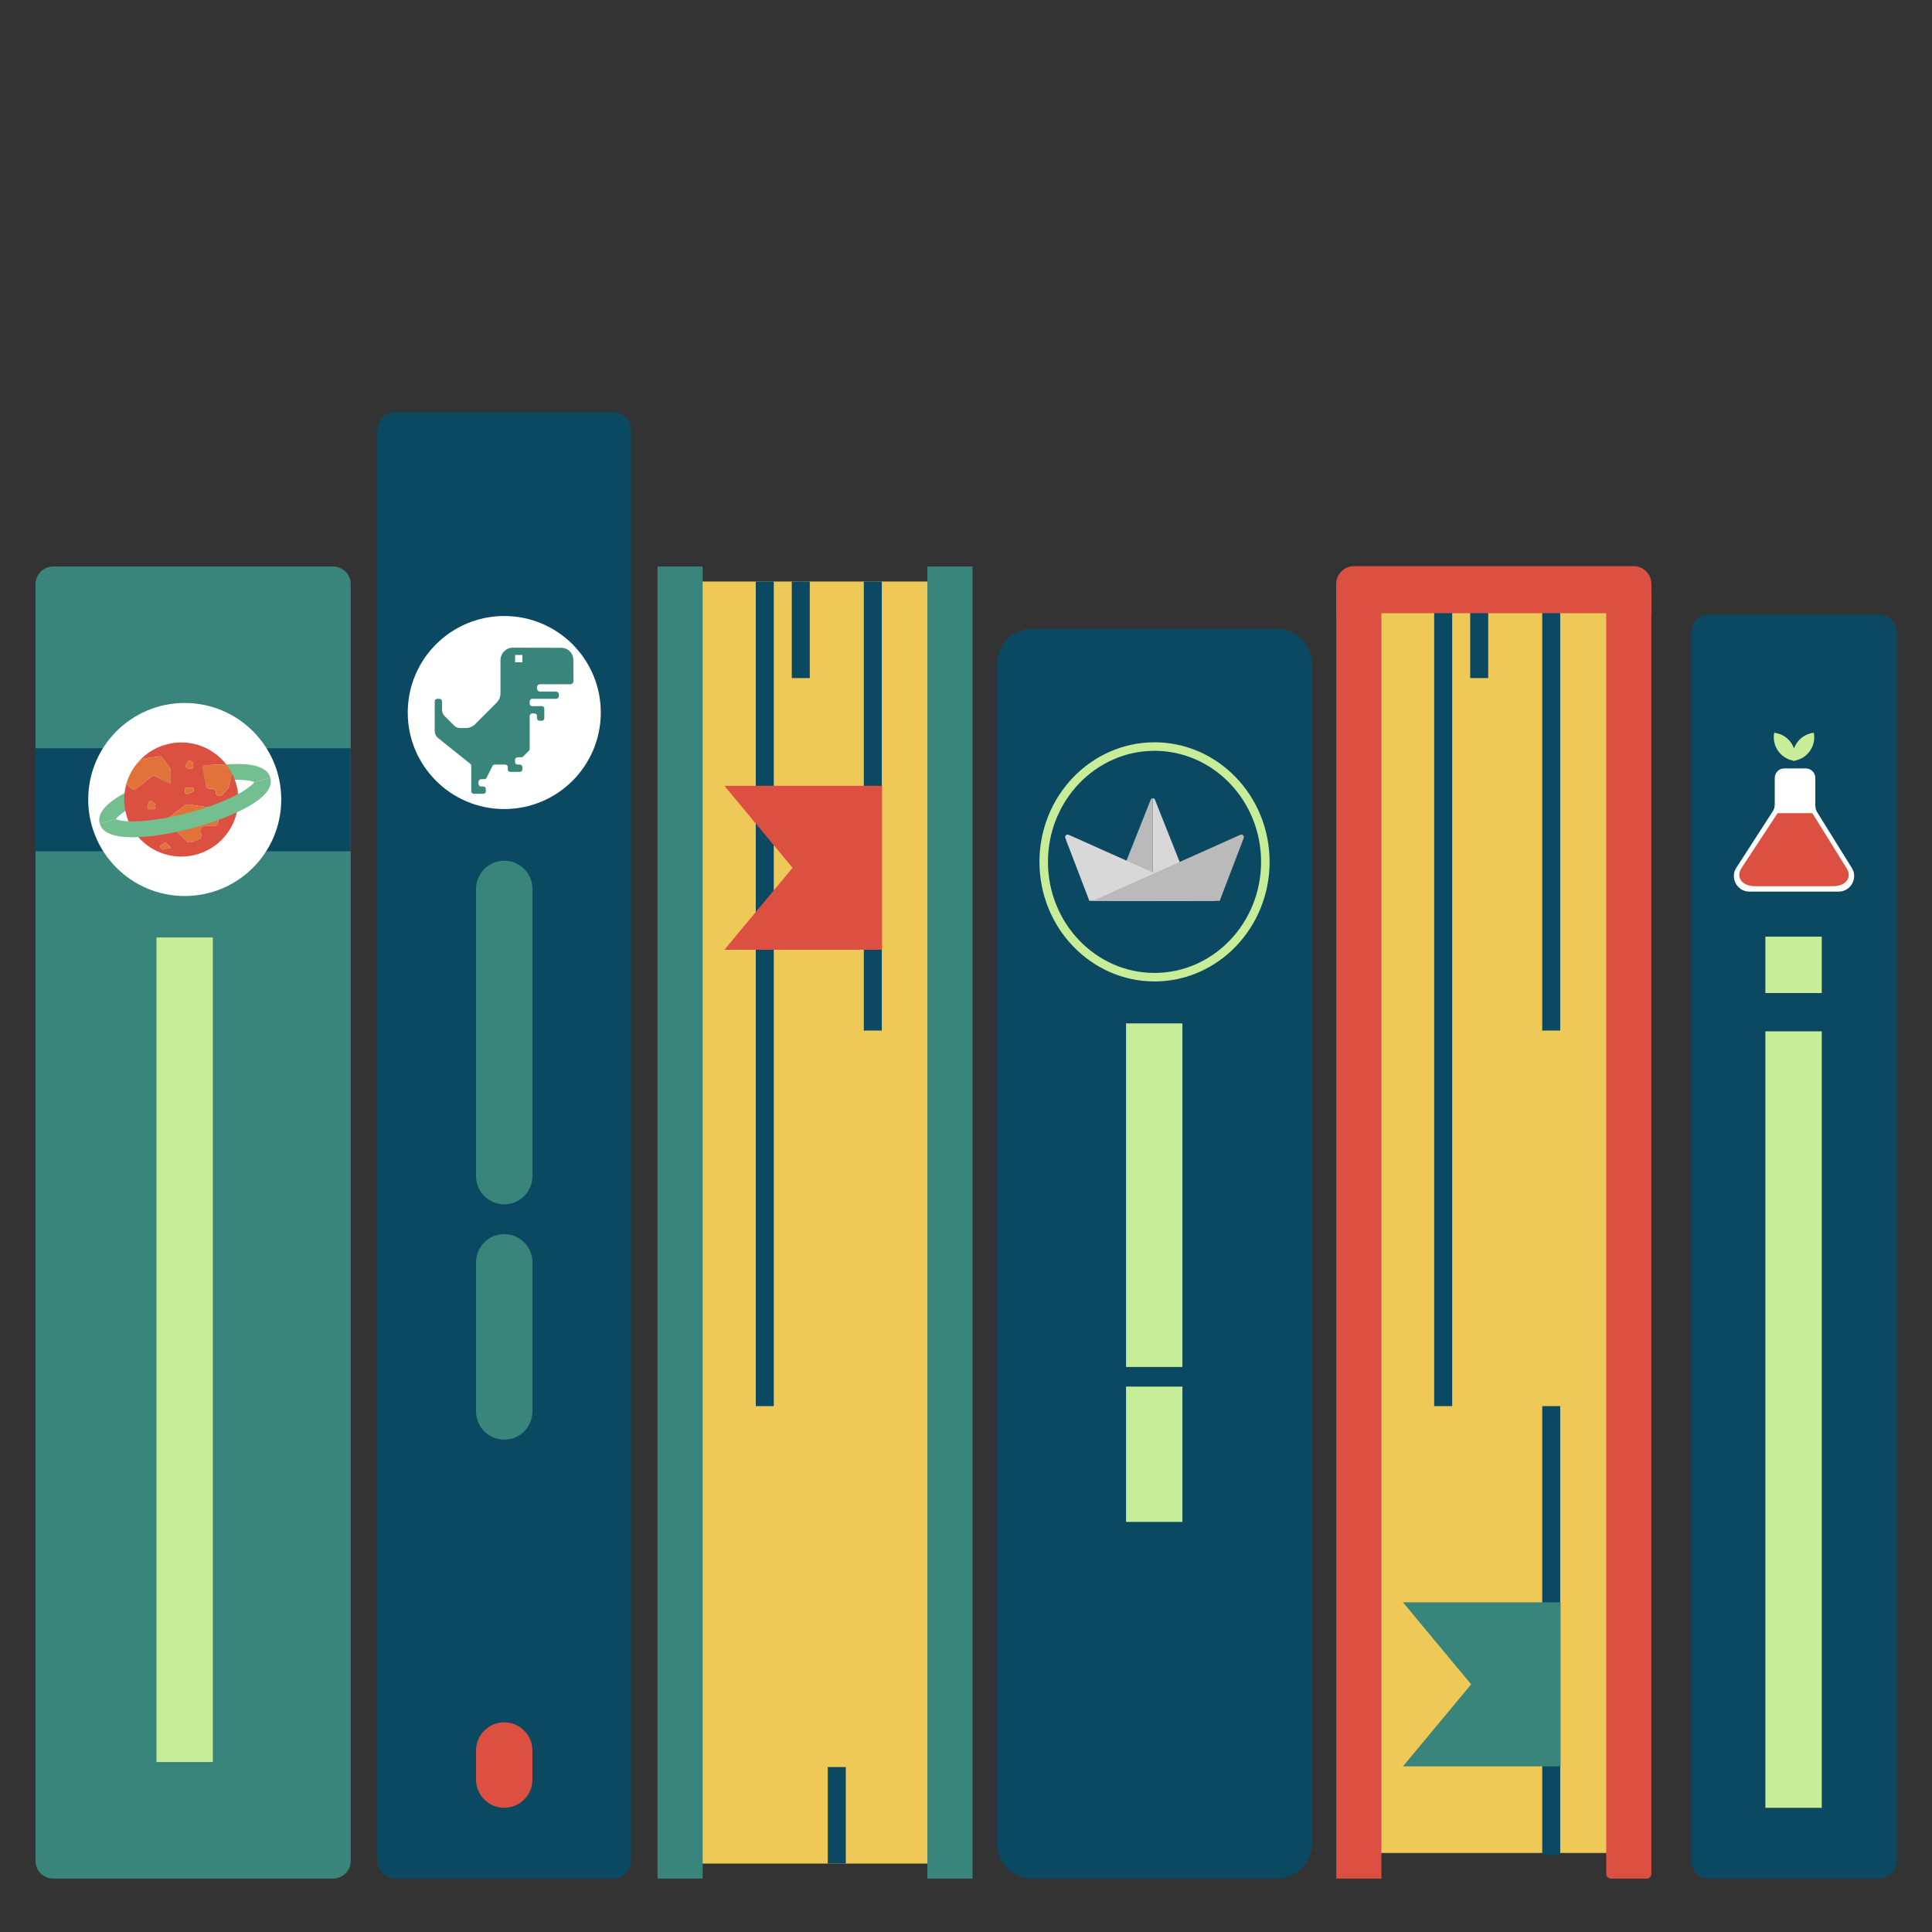 <?xml version="1.0" encoding="UTF-8" standalone="no"?>
<!-- Created with Inkscape (http://www.inkscape.org/) -->

<svg
   version="1.1"
   id="svg1"
   width="302.363"
   height="302.363"
   viewBox="0 0 302.363 302.363"
   sodipodi:docname="RV2B - Print size-v422.svg"
   inkscape:version="1.4.2 (ebf0e94, 2025-05-08)"
   inkscape:export-filename="RV2B - Print size-v422.svg"
   inkscape:export-xdpi="96"
   inkscape:export-ydpi="96"
   xmlns:inkscape="http://www.inkscape.org/namespaces/inkscape"
   xmlns:sodipodi="http://sodipodi.sourceforge.net/DTD/sodipodi-0.dtd"
   xmlns="http://www.w3.org/2000/svg"
   xmlns:svg="http://www.w3.org/2000/svg">
  <rect x="0" y="0" width="302.363" height="302.363" fill="#333333" stroke="none"/>
  <defs
     id="defs1">
    <clipPath
       clipPathUnits="userSpaceOnUse"
       id="clipPath130">
      <path
         d="M 0,226.772 H 226.772 V 0 H 0 Z"
         transform="translate(-4.168,-8.356)"
         id="path130" />
    </clipPath>
    <clipPath
       clipPathUnits="userSpaceOnUse"
       id="clipPath132">
      <path
         d="M 0,226.772 H 226.772 V 0 H 0 Z"
         transform="translate(-2.5000001e-6)"
         id="path132" />
    </clipPath>
    <clipPath
       clipPathUnits="userSpaceOnUse"
       id="clipPath134">
      <path
         d="M 0,226.772 H 226.772 V 0 H 0 Z"
         transform="translate(-2.5000001e-6)"
         id="path134" />
    </clipPath>
    <clipPath
       clipPathUnits="userSpaceOnUse"
       id="clipPath136">
      <path
         d="M 0,226.772 H 226.772 V 0 H 0 Z"
         transform="translate(-2.5000001e-6)"
         id="path136" />
    </clipPath>
    <clipPath
       clipPathUnits="userSpaceOnUse"
       id="clipPath138">
      <path
         d="M 0,226.772 H 226.772 V 0 H 0 Z"
         transform="translate(-2.5000001e-6)"
         id="path138" />
    </clipPath>
    <clipPath
       clipPathUnits="userSpaceOnUse"
       id="clipPath140">
      <path
         d="M 0,226.772 H 226.772 V 0 H 0 Z"
         transform="translate(-2.5000001e-6)"
         id="path140" />
    </clipPath>
    <clipPath
       clipPathUnits="userSpaceOnUse"
       id="clipPath142">
      <path
         d="M 0,226.772 H 226.772 V 0 H 0 Z"
         transform="translate(-2.5000001e-6)"
         id="path142" />
    </clipPath>
    <clipPath
       clipPathUnits="userSpaceOnUse"
       id="clipPath144">
      <path
         d="M 0,226.772 H 226.772 V 0 H 0 Z"
         transform="translate(-2.5000001e-6)"
         id="path144" />
    </clipPath>
    <clipPath
       clipPathUnits="userSpaceOnUse"
       id="clipPath146">
      <path
         d="M 0,226.772 H 226.772 V 0 H 0 Z"
         transform="translate(-2.5000001e-6)"
         id="path146" />
    </clipPath>
    <clipPath
       clipPathUnits="userSpaceOnUse"
       id="clipPath148">
      <path
         d="M 0,226.772 H 226.772 V 0 H 0 Z"
         transform="translate(-2.5000001e-6)"
         id="path148" />
    </clipPath>
    <clipPath
       clipPathUnits="userSpaceOnUse"
       id="clipPath150">
      <path
         d="M 0,226.772 H 226.772 V 0 H 0 Z"
         transform="translate(-85.025,-115.288)"
         id="path150" />
    </clipPath>
    <clipPath
       clipPathUnits="userSpaceOnUse"
       id="clipPath152">
      <path
         d="M 0,226.772 H 226.772 V 0 H 0 Z"
         transform="translate(-2.5000001e-6)"
         id="path152" />
    </clipPath>
    <clipPath
       clipPathUnits="userSpaceOnUse"
       id="clipPath154">
      <path
         d="M 0,226.772 H 226.772 V 0 H 0 Z"
         transform="translate(-2.5000001e-6)"
         id="path154" />
    </clipPath>
    <clipPath
       clipPathUnits="userSpaceOnUse"
       id="clipPath156">
      <path
         d="M 0,226.772 H 226.772 V 0 H 0 Z"
         transform="translate(-2.5000001e-6)"
         id="path156" />
    </clipPath>
    <clipPath
       clipPathUnits="userSpaceOnUse"
       id="clipPath158">
      <path
         d="M 0,226.772 H 226.772 V 0 H 0 Z"
         transform="translate(-2.5000001e-6)"
         id="path158" />
    </clipPath>
    <clipPath
       clipPathUnits="userSpaceOnUse"
       id="clipPath160">
      <path
         d="M 0,226.772 H 226.772 V 0 H 0 Z"
         transform="translate(-2.5000001e-6)"
         id="path160" />
    </clipPath>
    <clipPath
       clipPathUnits="userSpaceOnUse"
       id="clipPath162">
      <path
         d="M 0,226.772 H 226.772 V 0 H 0 Z"
         transform="translate(-164.676,-19.444)"
         id="path162" />
    </clipPath>
    <clipPath
       clipPathUnits="userSpaceOnUse"
       id="clipPath164">
      <path
         d="M 0,226.772 H 226.772 V 0 H 0 Z"
         transform="translate(-188.531,-6.833)"
         id="path164" />
    </clipPath>
    <clipPath
       clipPathUnits="userSpaceOnUse"
       id="clipPath166">
      <path
         d="M 0,226.772 H 226.772 V 0 H 0 Z"
         transform="translate(-156.845,-6.269)"
         id="path166" />
    </clipPath>
    <clipPath
       clipPathUnits="userSpaceOnUse"
       id="clipPath168">
      <path
         d="M 0,226.772 H 226.772 V 0 H 0 Z"
         transform="translate(-193.835,-154.8)"
         id="path168" />
    </clipPath>
    <clipPath
       clipPathUnits="userSpaceOnUse"
       id="clipPath170">
      <path
         d="M 0,226.772 H 226.772 V 0 H 0 Z"
         transform="translate(-117.009,-10.414)"
         id="path170" />
    </clipPath>
    <clipPath
       clipPathUnits="userSpaceOnUse"
       id="clipPath172">
      <path
         d="M 0,226.772 H 226.772 V 0 H 0 Z"
         transform="translate(-135.515,-138.643)"
         id="path172" />
    </clipPath>
    <clipPath
       clipPathUnits="userSpaceOnUse"
       id="clipPath174">
      <path
         d="M 0,226.772 H 226.772 V 0 H 0 Z"
         transform="translate(-2.5000001e-6)"
         id="path174" />
    </clipPath>
    <clipPath
       clipPathUnits="userSpaceOnUse"
       id="clipPath176">
      <path
         d="M 0,226.772 H 226.772 V 0 H 0 Z"
         transform="translate(-2.5000001e-6)"
         id="path176" />
    </clipPath>
    <clipPath
       clipPathUnits="userSpaceOnUse"
       id="clipPath178">
      <path
         d="M 0,226.772 H 226.772 V 0 H 0 Z"
         transform="translate(-33.012,-132.93)"
         id="path178" />
    </clipPath>
    <clipPath
       clipPathUnits="userSpaceOnUse"
       id="clipPath180">
      <path
         d="M 0,226.772 H 226.772 V 0 H 0 Z"
         transform="translate(-29.989,-134.89)"
         id="path180" />
    </clipPath>
    <clipPath
       clipPathUnits="userSpaceOnUse"
       id="clipPath182">
      <path
         d="M 0,226.772 H 226.772 V 0 H 0 Z"
         transform="translate(-25.075,-129.816)"
         id="path182" />
    </clipPath>
    <clipPath
       clipPathUnits="userSpaceOnUse"
       id="clipPath184">
      <path
         d="M 0,226.772 H 226.772 V 0 H 0 Z"
         transform="translate(-16.009,-134.177)"
         id="path184" />
    </clipPath>
    <clipPath
       clipPathUnits="userSpaceOnUse"
       id="clipPath186">
      <path
         d="M 0,226.772 H 226.772 V 0 H 0 Z"
         transform="translate(-25.356,-131.545)"
         id="path186" />
    </clipPath>
    <clipPath
       clipPathUnits="userSpaceOnUse"
       id="clipPath188">
      <path
         d="M 0,226.772 H 226.772 V 0 H 0 Z"
         transform="translate(-23.807,-136.473)"
         id="path188" />
    </clipPath>
    <clipPath
       clipPathUnits="userSpaceOnUse"
       id="clipPath190">
      <path
         d="M 0,226.772 H 226.772 V 0 H 0 Z"
         transform="translate(-17.854,-132.684)"
         id="path190" />
    </clipPath>
    <clipPath
       clipPathUnits="userSpaceOnUse"
       id="clipPath192">
      <path
         d="M 0,226.772 H 226.772 V 0 H 0 Z"
         transform="translate(-22.002,-136.608)"
         id="path192" />
    </clipPath>
    <clipPath
       clipPathUnits="userSpaceOnUse"
       id="clipPath194">
      <path
         d="M 0,226.772 H 226.772 V 0 H 0 Z"
         transform="translate(-18.737,-127.433)"
         id="path194" />
    </clipPath>
    <clipPath
       clipPathUnits="userSpaceOnUse"
       id="clipPath196">
      <path
         d="M 0,226.772 H 226.772 V 0 H 0 Z"
         transform="translate(-22.068,-133.598)"
         id="path196" />
    </clipPath>
    <clipPath
       clipPathUnits="userSpaceOnUse"
       id="clipPath198">
      <path
         d="M 0,226.772 H 226.772 V 0 H 0 Z"
         transform="translate(-22.579,-129.566)"
         id="path198" />
    </clipPath>
    <clipPath
       clipPathUnits="userSpaceOnUse"
       id="clipPath200">
      <path
         d="M 0,226.772 H 226.772 V 0 H 0 Z"
         transform="translate(-198.499,-8.356)"
         id="path200" />
    </clipPath>
    <clipPath
       clipPathUnits="userSpaceOnUse"
       id="clipPath202">
      <path
         d="M 0,226.772 H 226.772 V 0 H 0 Z"
         transform="translate(-2.5000001e-6)"
         id="path202" />
    </clipPath>
    <clipPath
       clipPathUnits="userSpaceOnUse"
       id="clipPath204">
      <path
         d="M 0,226.772 H 226.772 V 0 H 0 Z"
         transform="translate(-2.5000001e-6)"
         id="path204" />
    </clipPath>
    <clipPath
       clipPathUnits="userSpaceOnUse"
       id="clipPath206">
      <path
         d="M 0,226.772 H 226.772 V 0 H 0 Z"
         transform="translate(-213.076,-132.213)"
         id="path206" />
    </clipPath>
    <clipPath
       clipPathUnits="userSpaceOnUse"
       id="clipPath208">
      <path
         d="M 0,226.772 H 226.772 V 0 H 0 Z"
         transform="translate(-212.897,-140.773)"
         id="path208" />
    </clipPath>
    <clipPath
       clipPathUnits="userSpaceOnUse"
       id="clipPath210">
      <path
         d="M 0,226.772 H 226.772 V 0 H 0 Z"
         transform="translate(-208.643,-131.321)"
         id="path210" />
    </clipPath>
    <clipPath
       clipPathUnits="userSpaceOnUse"
       id="clipPath212">
      <path
         d="M 0,226.772 H 226.772 V 0 H 0 Z"
         transform="translate(-44.286,-8.356)"
         id="path212" />
    </clipPath>
    <clipPath
       clipPathUnits="userSpaceOnUse"
       id="clipPath214">
      <path
         d="M 0,226.772 H 226.772 V 0 H 0 Z"
         transform="translate(-70.519,-143.137)"
         id="path214" />
    </clipPath>
    <clipPath
       clipPathUnits="userSpaceOnUse"
       id="clipPath216">
      <path
         d="M 0,226.772 H 226.772 V 0 H 0 Z"
         transform="translate(-2.5000001e-6)"
         id="path216" />
    </clipPath>
    <clipPath
       clipPathUnits="userSpaceOnUse"
       id="clipPath218">
      <path
         d="M 0,226.772 H 226.772 V 0 H 0 Z"
         transform="translate(-59.187,-125.743)"
         id="path218" />
    </clipPath>
    <clipPath
       clipPathUnits="userSpaceOnUse"
       id="clipPath220">
      <path
         d="M 0,226.772 H 226.772 V 0 H 0 Z"
         transform="translate(-59.187,-81.913)"
         id="path220" />
    </clipPath>
    <clipPath
       clipPathUnits="userSpaceOnUse"
       id="clipPath222">
      <path
         d="M 0,226.772 H 226.772 V 0 H 0 Z"
         transform="translate(-59.187,-24.607)"
         id="path222" />
    </clipPath>
    <clipPath
       clipPathUnits="userSpaceOnUse"
       id="clipPath224">
      <path
         d="M 0,226.772 H 226.772 V 0 H 0 Z"
         transform="translate(-140.137,-121.401)"
         id="path224" />
    </clipPath>
    <clipPath
       clipPathUnits="userSpaceOnUse"
       id="clipPath226">
      <path
         d="M 0,226.772 H 226.772 V 0 H 0 Z"
         transform="translate(-135.066,-132.905)"
         id="path226" />
    </clipPath>
    <clipPath
       clipPathUnits="userSpaceOnUse"
       id="clipPath228">
      <path
         d="M 0,226.772 H 226.772 V 0 H 0 Z"
         transform="translate(-130.493,-121.401)"
         id="path228" />
    </clipPath>
    <clipPath
       clipPathUnits="userSpaceOnUse"
       id="clipPath230">
      <path
         d="M 0,226.772 H 226.772 V 0 H 0 Z"
         transform="translate(-135.314,-133.073)"
         id="path230" />
    </clipPath>
    <clipPath
       clipPathUnits="userSpaceOnUse"
       id="clipPath232">
      <path
         d="M 0,226.772 H 226.772 V 0 H 0 Z"
         transform="translate(-125.043,-128.409)"
         id="path232" />
    </clipPath>
    <clipPath
       clipPathUnits="userSpaceOnUse"
       id="clipPath234">
      <path
         d="M 0,226.772 H 226.772 V 0 H 0 Z"
         transform="translate(-145.986,-128.409)"
         id="path234" />
    </clipPath>
  </defs>
  <sodipodi:namedview
     id="namedview1"
     pagecolor="#ffffff"
     bordercolor="#000000"
     borderopacity="0.25"
     inkscape:showpageshadow="2"
     inkscape:pageopacity="0.0"
     inkscape:pagecheckerboard="0"
     inkscape:deskcolor="#d1d1d1"
     inkscape:zoom="1.3477193"
     inkscape:cx="658.14893"
     inkscape:cy="203.67743"
     inkscape:window-width="1920"
     inkscape:window-height="1017"
     inkscape:window-x="1912"
     inkscape:window-y="-8"
     inkscape:window-maximized="1"
     inkscape:current-layer="layer-MC0">
    <inkscape:page
       x="0"
       y="0"
       inkscape:label="2"
       id="page128"
       width="302.363"
       height="302.363"
       margin="8.358 5.493 64.481 5.492"
       inkscape:export-filename="1.png"
       inkscape:export-xdpi="96"
       inkscape:export-ydpi="96"
       bleed="0" />
  </sodipodi:namedview>
  <g
     id="layer-MC0"
     inkscape:groupmode="layer"
     inkscape:label="Calque 2"
     transform="translate(-322.363)">
    <g
       id="g4312">
      <path
         id="path129"
         d="m 0,0 v 149.876 c 0,1.153 0.935,2.088 2.087,2.088 h 32.838 c 1.153,0 2.087,-0.935 2.087,-2.088 L 37.012,0 c 0,-1.153 -0.934,-2.087 -2.087,-2.087 H 2.087 C 0.935,-2.087 0,-1.153 0,0"
         style="fill:#3a857b;fill-opacity:1;fill-rule:nonzero;stroke:none"
         transform="matrix(1.333,0,0,-1.333,327.92,291.222)"
         clip-path="url(#clipPath130)" />
      <path
         id="path131"
         d="M 4.119,138.978 H 41.18 V 126.882 H 4.119 Z"
         style="fill:#0b4962;fill-opacity:1;fill-rule:nonzero;stroke:none"
         transform="matrix(1.333,0,0,-1.333,322.363,302.363)"
         clip-path="url(#clipPath132)" />
      <path
         id="path133"
         d="M 18.371,116.764 H 24.99 V 19.952 h -6.619 z"
         style="fill:#c8ed99;fill-opacity:1;fill-rule:nonzero;stroke:none"
         transform="matrix(1.333,0,0,-1.333,322.363,302.363)"
         clip-path="url(#clipPath134)" />
      <path
         id="path135"
         d="m 79.824,158.554 h 31.708 V 8.033 H 79.824 Z"
         style="fill:#efc958;fill-opacity:1;fill-rule:nonzero;stroke:none"
         transform="matrix(1.333,0,0,-1.333,322.363,302.363)"
         clip-path="url(#clipPath136)" />
      <path
         id="path137"
         d="m 88.731,158.554 h 2.114 V 61.742 h -2.114 z"
         style="fill:#0b4962;fill-opacity:1;fill-rule:nonzero;stroke:none"
         transform="matrix(1.333,0,0,-1.333,322.363,302.363)"
         clip-path="url(#clipPath138)" />
      <path
         id="path139"
         d="m 101.417,158.554 h 2.114 v -52.719 h -2.114 z"
         style="fill:#0b4962;fill-opacity:1;fill-rule:nonzero;stroke:none"
         transform="matrix(1.333,0,0,-1.333,322.363,302.363)"
         clip-path="url(#clipPath140)" />
      <path
         id="path141"
         d="m 92.96,158.554 h 2.114 V 147.219 H 92.96 Z"
         style="fill:#0b4962;fill-opacity:1;fill-rule:nonzero;stroke:none"
         transform="matrix(1.333,0,0,-1.333,322.363,302.363)"
         clip-path="url(#clipPath142)" />
      <path
         id="path143"
         d="m 97.188,19.369 h 2.114 V 8.033 h -2.114 z"
         style="fill:#0b4962;fill-opacity:1;fill-rule:nonzero;stroke:none"
         transform="matrix(1.333,0,0,-1.333,322.363,302.363)"
         clip-path="url(#clipPath144)" />
      <path
         id="path145"
         d="m 108.881,160.32 h 5.304 V 6.269 h -5.304 z"
         style="fill:#3a857b;fill-opacity:1;fill-rule:nonzero;stroke:none"
         transform="matrix(1.333,0,0,-1.333,322.363,302.363)"
         clip-path="url(#clipPath146)" />
      <path
         id="path147"
         d="m 77.194,160.32 h 5.304 V 6.269 h -5.304 z"
         style="fill:#3a857b;fill-opacity:1;fill-rule:nonzero;stroke:none"
         transform="matrix(1.333,0,0,-1.333,322.363,302.363)"
         clip-path="url(#clipPath148)" />
      <path
         id="path149"
         d="M 0,0 8.005,9.628 0,19.256 H 18.506 V 0 Z"
         style="fill:#dc5042;fill-opacity:1;fill-rule:nonzero;stroke:none"
         transform="matrix(1.333,0,0,-1.333,435.73,148.645)"
         clip-path="url(#clipPath150)" />
      <path
         id="path151"
         d="m 159.475,158.554 h 31.708 V 9.279 h -31.708 z"
         style="fill:#efc958;fill-opacity:1;fill-rule:nonzero;stroke:none"
         transform="matrix(1.333,0,0,-1.333,322.363,302.363)"
         clip-path="url(#clipPath152)" />
      <path
         id="path153"
         d="m 168.382,158.554 h 2.114 V 61.742 h -2.114 z"
         style="fill:#0b4962;fill-opacity:1;fill-rule:nonzero;stroke:none"
         transform="matrix(1.333,0,0,-1.333,322.363,302.363)"
         clip-path="url(#clipPath154)" />
      <path
         id="path155"
         d="m 181.067,158.554 h 2.114 v -52.719 h -2.114 z"
         style="fill:#0b4962;fill-opacity:1;fill-rule:nonzero;stroke:none"
         transform="matrix(1.333,0,0,-1.333,322.363,302.363)"
         clip-path="url(#clipPath156)" />
      <path
         id="path157"
         d="m 181.067,61.742 h 2.114 V 9.022 h -2.114 z"
         style="fill:#0b4962;fill-opacity:1;fill-rule:nonzero;stroke:none"
         transform="matrix(1.333,0,0,-1.333,322.363,302.363)"
         clip-path="url(#clipPath158)" />
      <path
         id="path159"
         d="m 172.61,158.554 h 2.114 v -11.335 h -2.114 z"
         style="fill:#0b4962;fill-opacity:1;fill-rule:nonzero;stroke:none"
         transform="matrix(1.333,0,0,-1.333,322.363,302.363)"
         clip-path="url(#clipPath160)" />
      <path
         id="path161"
         d="M 0,0 8.005,9.629 0,19.257 H 18.506 V 0 Z"
         style="fill:#3a857b;fill-opacity:1;fill-rule:nonzero;stroke:none"
         transform="matrix(1.333,0,0,-1.333,541.93,276.438)"
         clip-path="url(#clipPath162)" />
      <path
         id="path163"
         d="m 0,0 v 150.834 c 0,1.465 1.187,2.652 2.652,2.652 1.465,0 2.652,-1.187 2.652,-2.652 V 0 c 0,-0.312 -0.253,-0.564 -0.565,-0.564 H 0.564 C 0.253,-0.564 0,-0.312 0,0"
         style="fill:#dc5042;fill-opacity:1;fill-rule:nonzero;stroke:none"
         transform="matrix(1.333,0,0,-1.333,573.737,293.252)"
         clip-path="url(#clipPath164)" />
      <path
         id="path165"
         d="m 0,0 v 151.963 c 0,1.153 0.935,2.088 2.087,2.088 h 1.13 c 1.152,0 2.087,-0.935 2.087,-2.088 V 0 Z"
         style="fill:#dc5042;fill-opacity:1;fill-rule:nonzero;stroke:none"
         transform="matrix(1.333,0,0,-1.333,531.489,294.004)"
         clip-path="url(#clipPath166)" />
      <path
         id="path167"
         d="m 0,0 h -36.99 v 3.432 c 0,1.152 0.934,2.087 2.087,2.087 H -2.087 C -0.935,5.519 0,4.584 0,3.432 Z"
         style="fill:#dc5042;fill-opacity:1;fill-rule:nonzero;stroke:none"
         transform="matrix(1.333,0,0,-1.333,580.809,95.962)"
         clip-path="url(#clipPath168)" />
      <path
         id="path169"
         d="m 0,0 v 138.435 c 0,2.29 1.855,4.146 4.146,4.146 h 28.72 c 2.29,0 4.146,-1.856 4.146,-4.146 V 0 c 0,-2.29 -1.856,-4.146 -4.146,-4.146 H 4.146 C 1.855,-4.146 0,-2.29 0,0"
         style="fill:#0b4962;fill-opacity:1;fill-rule:nonzero;stroke:none"
         transform="matrix(1.333,0,0,-1.333,478.374,288.477)"
         clip-path="url(#clipPath170)" />
      <path
         id="path171"
         d="m 0,0 c -6.898,0 -12.511,-5.849 -12.511,-13.039 0,-7.189 5.613,-13.038 12.511,-13.038 6.898,0 12.511,5.849 12.511,13.038 C 12.511,-5.849 6.898,0 0,0 m 0,-27.077 c -7.45,0 -13.511,6.298 -13.511,14.038 C -13.511,-5.298 -7.45,1 0,1 7.45,1 13.511,-5.298 13.511,-13.039 13.511,-20.779 7.45,-27.077 0,-27.077"
         style="fill:#c8ed99;fill-opacity:1;fill-rule:nonzero;stroke:none"
         transform="matrix(1.333,0,0,-1.333,503.049,117.505)"
         clip-path="url(#clipPath172)" />
      <path
         id="path173"
         d="m 132.205,106.677 h 6.619 V 66.335 h -6.619 z"
         style="fill:#c8ed99;fill-opacity:1;fill-rule:nonzero;stroke:none"
         transform="matrix(1.333,0,0,-1.333,322.363,302.363)"
         clip-path="url(#clipPath174)" />
      <path
         id="path175"
         d="m 132.205,64.033 h 6.619 V 48.151 h -6.619 z"
         style="fill:#c8ed99;fill-opacity:1;fill-rule:nonzero;stroke:none"
         transform="matrix(1.333,0,0,-1.333,322.363,302.363)"
         clip-path="url(#clipPath176)" />
      <path
         id="path177"
         d="m 0,0 c 0,-6.259 -5.073,-11.332 -11.332,-11.332 -6.259,0 -11.332,5.073 -11.332,11.332 0,6.258 5.073,11.332 11.332,11.332 C -5.073,11.332 0,6.258 0,0"
         style="fill:#ffffff;fill-opacity:1;fill-rule:nonzero;stroke:none"
         transform="matrix(1.333,0,0,-1.333,366.379,125.123)"
         clip-path="url(#clipPath178)" />
      <path
         id="path179"
         d="m 0,0 c -0.122,0.12 -0.849,0.412 -2.727,0.333 -1.689,-0.072 -3.794,-0.424 -5.927,-0.994 -2.133,-0.568 -4.134,-1.311 -5.635,-2.09 -1.668,-0.867 -2.152,-1.482 -2.198,-1.646 0.004,0.012 0.008,0.056 -0.006,0.112 l -1.8,-0.48 c -0.294,1.104 0.606,2.253 2.677,3.413 1.671,0.937 3.972,1.822 6.482,2.491 2.509,0.67 4.947,1.049 6.862,1.069 2.374,0.024 3.726,-0.523 4.02,-1.627 L -0.051,0.101 C -0.036,0.044 -0.01,0.009 0,0"
         style="fill:#73bf8f;fill-opacity:1;fill-rule:nonzero;stroke:none"
         transform="matrix(1.333,0,0,-1.333,362.348,122.51)"
         clip-path="url(#clipPath180)" />
      <path
         id="path181"
         d="m 0,0 h -1.025 c -0.416,0 -0.683,-0.444 -0.488,-0.812 0.157,-0.294 0.019,-0.659 -0.294,-0.776 l -0.789,-0.296 c -0.201,-0.075 -0.428,-0.027 -0.582,0.124 l -2.027,1.995 c -0.239,0.237 -0.214,0.631 0.054,0.834 l 1.786,1.355 c 0.117,0.089 0.264,0.127 0.41,0.107 L -0.18,2.145 C 0.045,2.113 0.228,1.949 0.281,1.729 L 0.537,0.684 C 0.622,0.335 0.358,0 0,0 m -6.022,-2.762 -0.316,0.379 0.693,0.464 0.617,-0.622 z m 2.901,7.268 h 0.551 c 0.098,0 0.187,-0.058 0.226,-0.149 L -2.337,4.343 C -2.282,4.217 -2.34,4.071 -2.466,4.016 L -3.007,3.782 C -3.165,3.714 -3.342,3.823 -3.354,3.994 l -0.015,0.248 c -0.009,0.143 0.104,0.264 0.248,0.264 m -0.122,2.639 0.203,0.411 c 0.071,0.143 0.259,0.183 0.382,0.08 l 0.161,-0.135 c 0.056,-0.046 0.089,-0.116 0.089,-0.19 V 6.956 c 0,-0.158 -0.146,-0.276 -0.301,-0.243 L -3.073,6.792 C -3.231,6.826 -3.315,7 -3.243,7.145 m -3.6,-4.927 c 0,-0.137 -0.111,-0.248 -0.248,-0.248 h -0.438 c -0.168,0 -0.287,0.163 -0.237,0.323 l 0.147,0.462 c 0.054,0.17 0.264,0.229 0.398,0.113 L -6.929,2.616 C -6.874,2.569 -6.843,2.5 -6.843,2.428 Z M 2.674,4.84 C 2.553,5.293 2.389,5.723 2.187,6.126 L 1.729,4.506 C 1.71,4.441 1.676,4.382 1.63,4.334 L 0.962,3.641 C 0.729,3.397 0.316,3.528 0.266,3.862 L 0.237,4.041 C 0.208,4.235 0.044,4.38 -0.152,4.386 L -0.499,4.397 C -0.688,4.403 -0.85,4.54 -0.887,4.726 l -0.381,1.931 c -0.048,0.244 0.131,0.474 0.38,0.486 L 1.467,7.258 C -0.14,9.297 -2.859,10.299 -5.526,9.587 -7.005,9.193 -8.234,8.334 -9.102,7.209 l 0.662,0.595 c 0.059,0.053 0.133,0.088 0.212,0.1 l 1.814,0.269 c 0.149,0.022 0.298,-0.04 0.388,-0.162 L -5.118,6.777 C -5.067,6.709 -5.04,6.627 -5.038,6.543 -5.032,6.2 -5.019,5.276 -5.041,5.047 -5.062,4.825 -6.29,5.537 -6.825,5.859 -6.974,5.948 -7.162,5.934 -7.295,5.824 L -9.066,4.36 C -9.225,4.23 -9.455,4.237 -9.604,4.377 l -0.634,0.592 c -0.327,-1.131 -0.361,-2.362 -0.035,-3.582 0.954,-3.575 4.625,-5.7 8.2,-4.747 3.575,0.954 5.701,4.625 4.747,8.2"
         style="fill:#dc5042;fill-opacity:1;fill-rule:nonzero;stroke:none"
         transform="matrix(1.333,0,0,-1.333,355.796,129.275)"
         clip-path="url(#clipPath182)" />
      <path
         id="path183"
         d="M 0,0 1.771,1.463 C 1.904,1.574 2.093,1.588 2.241,1.499 2.776,1.177 4.004,0.465 4.025,0.687 4.048,0.916 4.034,1.839 4.028,2.183 4.026,2.267 3.999,2.349 3.948,2.417 L 3.04,3.651 C 2.95,3.772 2.802,3.834 2.652,3.813 L 0.839,3.543 C 0.76,3.532 0.686,3.497 0.626,3.443 L -0.035,2.849 C -0.55,2.182 -0.937,1.421 -1.172,0.608 L -0.538,0.017 C -0.389,-0.124 -0.158,-0.13 0,0"
         style="fill:#e1733a;fill-opacity:1;fill-rule:nonzero;stroke:none"
         transform="matrix(1.333,0,0,-1.333,343.707,123.461)"
         clip-path="url(#clipPath184)" />
      <path
         id="path185"
         d="M 0,0 C -0.054,0.22 -0.236,0.385 -0.461,0.416 L -3.236,0.802 C -3.382,0.823 -3.529,0.784 -3.646,0.695 L -5.433,-0.66 C -5.7,-0.863 -5.726,-1.257 -5.486,-1.493 l 2.027,-1.996 c 0.153,-0.151 0.381,-0.199 0.582,-0.123 l 0.789,0.296 c 0.313,0.117 0.45,0.482 0.294,0.776 -0.195,0.368 0.071,0.811 0.487,0.811 h 1.026 c 0.358,0 0.622,0.336 0.537,0.684 z"
         style="fill:#e1733a;fill-opacity:1;fill-rule:nonzero;stroke:none"
         transform="matrix(1.333,0,0,-1.333,356.171,126.97)"
         clip-path="url(#clipPath186)" />
      <path
         id="path187"
         d="m 0,0 0.381,-1.931 c 0.037,-0.186 0.198,-0.322 0.388,-0.328 l 0.346,-0.012 c 0.197,-0.005 0.361,-0.151 0.39,-0.345 l 0.028,-0.179 c 0.051,-0.334 0.463,-0.464 0.696,-0.221 l 0.668,0.693 c 0.046,0.049 0.081,0.108 0.099,0.172 L 3.454,-0.53 C 3.25,-0.125 3.008,0.253 2.734,0.602 L 0.38,0.486 C 0.131,0.475 -0.049,0.244 0,0"
         style="fill:#e1733a;fill-opacity:1;fill-rule:nonzero;stroke:none"
         transform="matrix(1.333,0,0,-1.333,354.106,120.399)"
         clip-path="url(#clipPath188)" />
      <path
         id="path189"
         d="m 0,0 c -0.135,0.117 -0.345,0.057 -0.398,-0.113 l -0.147,-0.462 c -0.051,-0.159 0.068,-0.323 0.236,-0.323 H 0.13 c 0.137,0 0.248,0.111 0.248,0.249 v 0.21 c 0,0.072 -0.031,0.14 -0.086,0.188 z"
         style="fill:#e1733a;fill-opacity:1;fill-rule:nonzero;stroke:none"
         transform="matrix(1.333,0,0,-1.333,346.168,125.451)"
         clip-path="url(#clipPath190)" />
      <path
         id="path191"
         d="M 0,0 0.364,-0.079 C 0.52,-0.112 0.665,0.006 0.665,0.164 v 0.355 c 0,0.074 -0.033,0.144 -0.089,0.19 L 0.415,0.844 C 0.292,0.947 0.104,0.907 0.033,0.764 L -0.17,0.353 C -0.242,0.208 -0.158,0.034 0,0"
         style="fill:#e1733a;fill-opacity:1;fill-rule:nonzero;stroke:none"
         transform="matrix(1.333,0,0,-1.333,351.698,120.219)"
         clip-path="url(#clipPath192)" />
      <path
         id="path193"
         d="M 0,0 0.315,-0.378 1.31,-0.158 0.693,0.464 Z"
         style="fill:#e1733a;fill-opacity:1;fill-rule:nonzero;stroke:none"
         transform="matrix(1.333,0,0,-1.333,347.345,132.452)"
         clip-path="url(#clipPath194)" />
      <path
         id="path195"
         d="M 0,0 0.541,0.234 C 0.667,0.289 0.725,0.436 0.67,0.562 L 0.663,0.576 C 0.624,0.666 0.535,0.724 0.437,0.724 h -0.551 c -0.144,0 -0.257,-0.12 -0.248,-0.264 L -0.347,0.212 C -0.335,0.041 -0.158,-0.068 0,0"
         style="fill:#e1733a;fill-opacity:1;fill-rule:nonzero;stroke:none"
         transform="matrix(1.333,0,0,-1.333,351.787,124.232)"
         clip-path="url(#clipPath196)" />
      <path
         id="path197"
         d="m 0,0 c -2.51,-0.669 -4.946,-1.049 -6.862,-1.069 -2.373,-0.024 -3.726,0.523 -4.021,1.628 l 1.8,0.48 c -0.015,0.056 -0.042,0.091 -0.051,0.1 0.121,-0.119 0.848,-0.412 2.727,-0.333 1.689,0.072 3.794,0.424 5.927,0.993 2.133,0.57 4.134,1.312 5.634,2.091 1.669,0.867 2.154,1.483 2.2,1.647 C 7.35,5.524 7.344,5.48 7.359,5.424 l 1.799,0.48 C 9.453,4.8 8.553,3.651 6.482,2.491 4.812,1.554 2.509,0.669 0,0"
         style="fill:#73bf8f;fill-opacity:1;fill-rule:nonzero;stroke:none"
         transform="matrix(1.333,0,0,-1.333,352.468,129.608)"
         clip-path="url(#clipPath198)" />
      <path
         id="path199"
         d="m 0,0 v 144.229 c 0,1.153 0.935,2.087 2.087,2.087 h 19.979 c 1.153,0 2.087,-0.934 2.087,-2.087 V 0 c 0,-1.153 -0.934,-2.087 -2.087,-2.087 H 2.087 C 0.935,-2.087 0,-1.153 0,0"
         style="fill:#0b4962;fill-opacity:1;fill-rule:nonzero;stroke:none"
         transform="matrix(1.333,0,0,-1.333,587.028,291.222)"
         clip-path="url(#clipPath200)" />
      <path
         id="path201"
         d="m 207.266,105.745 h 6.618 V 14.581 h -6.618 z"
         style="fill:#c8ed99;fill-opacity:1;fill-rule:nonzero;stroke:none"
         transform="matrix(1.333,0,0,-1.333,322.363,302.363)"
         clip-path="url(#clipPath202)" />
      <path
         id="path203"
         d="m 207.266,110.24 h 6.618 v 6.619 h -6.618 z"
         style="fill:#c8ed99;fill-opacity:1;fill-rule:nonzero;stroke:none"
         transform="matrix(1.333,0,0,-1.333,322.363,302.363)"
         clip-path="url(#clipPath204)" />
      <path
         id="path205"
         d="m 0,0 v 3.243 c 0,0.621 -0.503,1.124 -1.124,1.124 h -2.513 c -0.621,0 -1.125,-0.503 -1.125,-1.124 V 0.128 c 0,-0.329 -0.107,-0.65 -0.307,-0.913 l -4.119,-6.378 c -0.915,-1.205 -0.056,-2.936 1.457,-2.936 H -4.762 0 2.729 c 1.5,0 2.362,1.702 1.477,2.911 L 0.292,-0.893 C 0.103,-0.634 0,-0.321 0,0"
         style="fill:#ffffff;fill-opacity:1;fill-rule:nonzero;stroke:none"
         transform="matrix(1.333,0,0,-1.333,606.464,126.079)"
         clip-path="url(#clipPath206)" />
      <path
         id="path207"
         d="m 0,0 v 0 l -0.237,-0.047 c -0.999,-0.198 -1.766,-0.906 -2.085,-1.801 -0.319,0.895 -1.085,1.603 -2.084,1.801 L -4.644,0 c -0.298,-1.509 0.683,-2.975 2.192,-3.274 l 0.014,-0.003 c 0.003,-0.015 0.005,-0.03 0.008,-0.044 l 0.108,0.021 0.108,-0.021 c 0.003,0.014 0.005,0.029 0.007,0.044 l 0.015,0.003 C -0.683,-2.975 0.299,-1.509 0,0"
         style="fill:#c8ed99;fill-opacity:1;fill-rule:nonzero;stroke:none"
         transform="matrix(1.333,0,0,-1.333,606.226,114.666)"
         clip-path="url(#clipPath208)" />
      <path
         id="path209"
         d="M 0,0 -4.119,-6.271 C -5.034,-7.475 -4.175,-8.57 -2.662,-8.57 h 2.97 3.489 2.729 c 1.498,0 2.362,1.066 1.476,2.274 L 4.089,0 Z"
         style="fill:#dc5042;fill-opacity:1;fill-rule:nonzero;stroke:none"
         transform="matrix(1.333,0,0,-1.333,600.554,127.269)"
         clip-path="url(#clipPath210)" />
      <path
         id="path211"
         d="m 0,0 v 167.968 c 0,1.153 0.935,2.087 2.088,2.087 h 25.626 c 1.153,0 2.088,-0.934 2.088,-2.087 L 29.802,0 c 0,-1.153 -0.935,-2.087 -2.088,-2.087 H 2.088 C 0.935,-2.087 0,-1.153 0,0"
         style="fill:#0b4962;fill-opacity:1;fill-rule:nonzero;stroke:none"
         transform="matrix(1.333,0,0,-1.333,381.411,291.222)"
         clip-path="url(#clipPath212)" />
      <path
         id="path213"
         d="m 0,0 c 0,-6.259 -5.074,-11.332 -11.332,-11.332 -6.259,0 -11.333,5.073 -11.333,11.332 0,6.258 5.074,11.332 11.333,11.332 C -5.074,11.332 0,6.258 0,0"
         style="fill:#ffffff;fill-opacity:1;fill-rule:nonzero;stroke:none"
         transform="matrix(1.333,0,0,-1.333,416.389,111.513)"
         clip-path="url(#clipPath214)" />
      <path
         id="path215"
         d="m 61.333,149.07 h -0.858 v 0.858 h 0.858 z M 62.19,138.9 v 3.871 c 0,0.163 0.132,0.295 0.295,0.295 h 0.268 c 0.163,0 0.296,-0.132 0.296,-0.295 v -0.268 c 0,-0.162 0.131,-0.295 0.295,-0.295 h 0.267 c 0.163,0 0.295,0.133 0.295,0.295 v 1.126 c 0,0.163 -0.132,0.295 -0.295,0.295 h -1.126 c -0.163,0 -0.295,0.132 -0.295,0.295 v 0.267 c 0,0.163 0.132,0.295 0.295,0.295 h 2.771 c 0.202,0 0.366,0.164 0.366,0.367 v 0.125 c 0,0.202 -0.164,0.366 -0.366,0.366 h -1.842 c -0.202,0 -0.365,0.164 -0.365,0.366 v 0.126 c 0,0.202 0.163,0.366 0.365,0.366 h 3.557 c 0.202,0 0.365,0.164 0.363,0.366 l -0.02,2.523 c -0.003,0.365 -0.148,0.713 -0.406,0.971 -0.262,0.262 -0.615,0.41 -0.986,0.414 -1.293,0.011 -4.386,0.014 -5.699,0.014 -0.388,0.001 -0.76,-0.153 -1.035,-0.428 -0.274,-0.279 -0.428,-0.654 -0.428,-1.045 v -3.863 c 0,-0.427 -0.17,-0.837 -0.473,-1.14 l -2.502,-2.502 c -0.292,-0.292 -0.689,-0.457 -1.103,-0.457 h -0.637 c -0.277,0 -0.542,0.11 -0.738,0.305 l -1.105,1.106 c -0.195,0.195 -0.305,0.46 -0.305,0.736 v 0.427 0.56 c 0,0.165 -0.133,0.297 -0.297,0.297 h -0.263 c -0.164,0 -0.297,-0.132 -0.297,-0.297 v -3.491 c 0,-0.316 0.143,-0.615 0.39,-0.813 l 3.788,-3.03 c 0.07,-0.056 0.11,-0.141 0.11,-0.23 v -2.994 c 0,-0.163 0.133,-0.295 0.296,-0.295 h 1.125 c 0.163,0 0.295,0.132 0.295,0.295 v 0.267 c 0,0.163 -0.132,0.295 -0.295,0.295 h -0.268 c -0.163,0 -0.295,0.132 -0.295,0.295 v 0.268 c 0,0.163 0.132,0.295 0.295,0.295 h 0.38 c 0.112,0 0.214,0.063 0.265,0.163 l 0.694,1.39 c 0.05,0.099 0.152,0.163 0.264,0.163 h 0.676 0.562 c 0.163,0 0.295,-0.133 0.295,-0.296 v -0.267 c 0,-0.163 0.132,-0.295 0.295,-0.295 h 0.562 0.564 c 0.162,0 0.295,0.132 0.295,0.295 v 0.267 c 0,0.163 -0.133,0.296 -0.295,0.296 H 60.77 c -0.163,0 -0.296,0.132 -0.296,0.295 v 0.267 c 0,0.163 0.133,0.296 0.296,0.296 h 0.441 c 0.078,0 0.153,0.03 0.208,0.086 l 0.685,0.685 c 0.055,0.055 0.086,0.13 0.086,0.209"
         style="fill:#3a857b;fill-opacity:1;fill-rule:nonzero;stroke:none"
         transform="matrix(1.333,0,0,-1.333,322.363,302.363)"
         clip-path="url(#clipPath216)" />
      <path
         id="path217"
         d="m 0,0 v 0 c 1.827,0 3.309,-1.481 3.309,-3.309 v -33.724 c 0,-1.827 -1.482,-3.309 -3.309,-3.309 -1.828,0 -3.31,1.482 -3.31,3.309 V -3.309 C -3.31,-1.481 -1.828,0 0,0"
         style="fill:#3a857b;fill-opacity:1;fill-rule:nonzero;stroke:none"
         transform="matrix(1.333,0,0,-1.333,401.279,134.705)"
         clip-path="url(#clipPath218)" />
      <path
         id="path219"
         d="m 0,0 v 0 c 1.827,0 3.309,-1.481 3.309,-3.31 v -17.503 c 0,-1.828 -1.482,-3.31 -3.309,-3.31 -1.828,0 -3.31,1.482 -3.31,3.31 V -3.31 C -3.31,-1.481 -1.828,0 0,0"
         style="fill:#3a857b;fill-opacity:1;fill-rule:nonzero;stroke:none"
         transform="matrix(1.333,0,0,-1.333,401.279,193.145)"
         clip-path="url(#clipPath220)" />
      <path
         id="path221"
         d="m 0,0 v 0 c 1.827,0 3.309,-1.481 3.309,-3.31 v -3.41 c 0,-1.828 -1.482,-3.309 -3.309,-3.309 -1.828,0 -3.31,1.481 -3.31,3.309 v 3.41 C -3.31,-1.481 -1.828,0 0,0"
         style="fill:#dc5042;fill-opacity:1;fill-rule:nonzero;stroke:none"
         transform="matrix(1.333,0,0,-1.333,401.279,269.554)"
         clip-path="url(#clipPath222)" />
      <path
         id="path223"
         d="m 0,0 -4.573,11.504 c -0.045,0.112 -0.147,0.168 -0.249,0.168 V -0.366 h -4.574 4.574 4.574 C -0.06,-0.366 0.069,-0.175 0,0"
         style="fill:#d8d8d8;fill-opacity:1;fill-rule:nonzero;stroke:none"
         transform="matrix(1.333,0,0,-1.333,509.211,140.495)"
         clip-path="url(#clipPath224)" />
      <path
         id="path225"
         d="M 0,0 -4.573,-11.504 Z"
         style="fill:#d8d8d8;fill-opacity:1;fill-rule:nonzero;stroke:none"
         transform="matrix(1.333,0,0,-1.333,502.451,125.156)"
         clip-path="url(#clipPath226)" />
      <path
         id="path227"
         d="M 0,0 -0.146,-0.366 H 0.248 C 0.06,-0.366 -0.069,-0.175 0,0"
         style="fill:#bababa;fill-opacity:1;fill-rule:nonzero;stroke:none"
         transform="matrix(1.333,0,0,-1.333,496.353,140.495)"
         clip-path="url(#clipPath228)" />
      <path
         id="path229"
         d="m 0,0 c -0.102,0 -0.203,-0.056 -0.248,-0.168 l -4.573,-11.504 c -0.07,-0.176 0.059,-0.366 0.248,-0.366 H 0 Z"
         style="fill:#bababa;fill-opacity:1;fill-rule:nonzero;stroke:none"
         transform="matrix(1.333,0,0,-1.333,502.782,124.931)"
         clip-path="url(#clipPath230)" />
      <path
         id="path231"
         d="M 0,0 2.821,-7.374 H 17.723 L 0.398,0.377 C 0.157,0.486 -0.095,0.248 0,0"
         style="fill:#d8d8d8;fill-opacity:1;fill-rule:nonzero;stroke:none"
         transform="matrix(1.333,0,0,-1.333,489.086,131.15)"
         clip-path="url(#clipPath232)" />
      <path
         id="path233"
         d="M 0,0 -2.821,-7.374 H -17.723 L -0.398,0.377 C -0.157,0.486 0.095,0.248 0,0"
         style="fill:#bababa;fill-opacity:1;fill-rule:nonzero;stroke:none"
         transform="matrix(1.333,0,0,-1.333,517.011,131.15)"
         clip-path="url(#clipPath234)" />
    </g>
  </g>
</svg>
